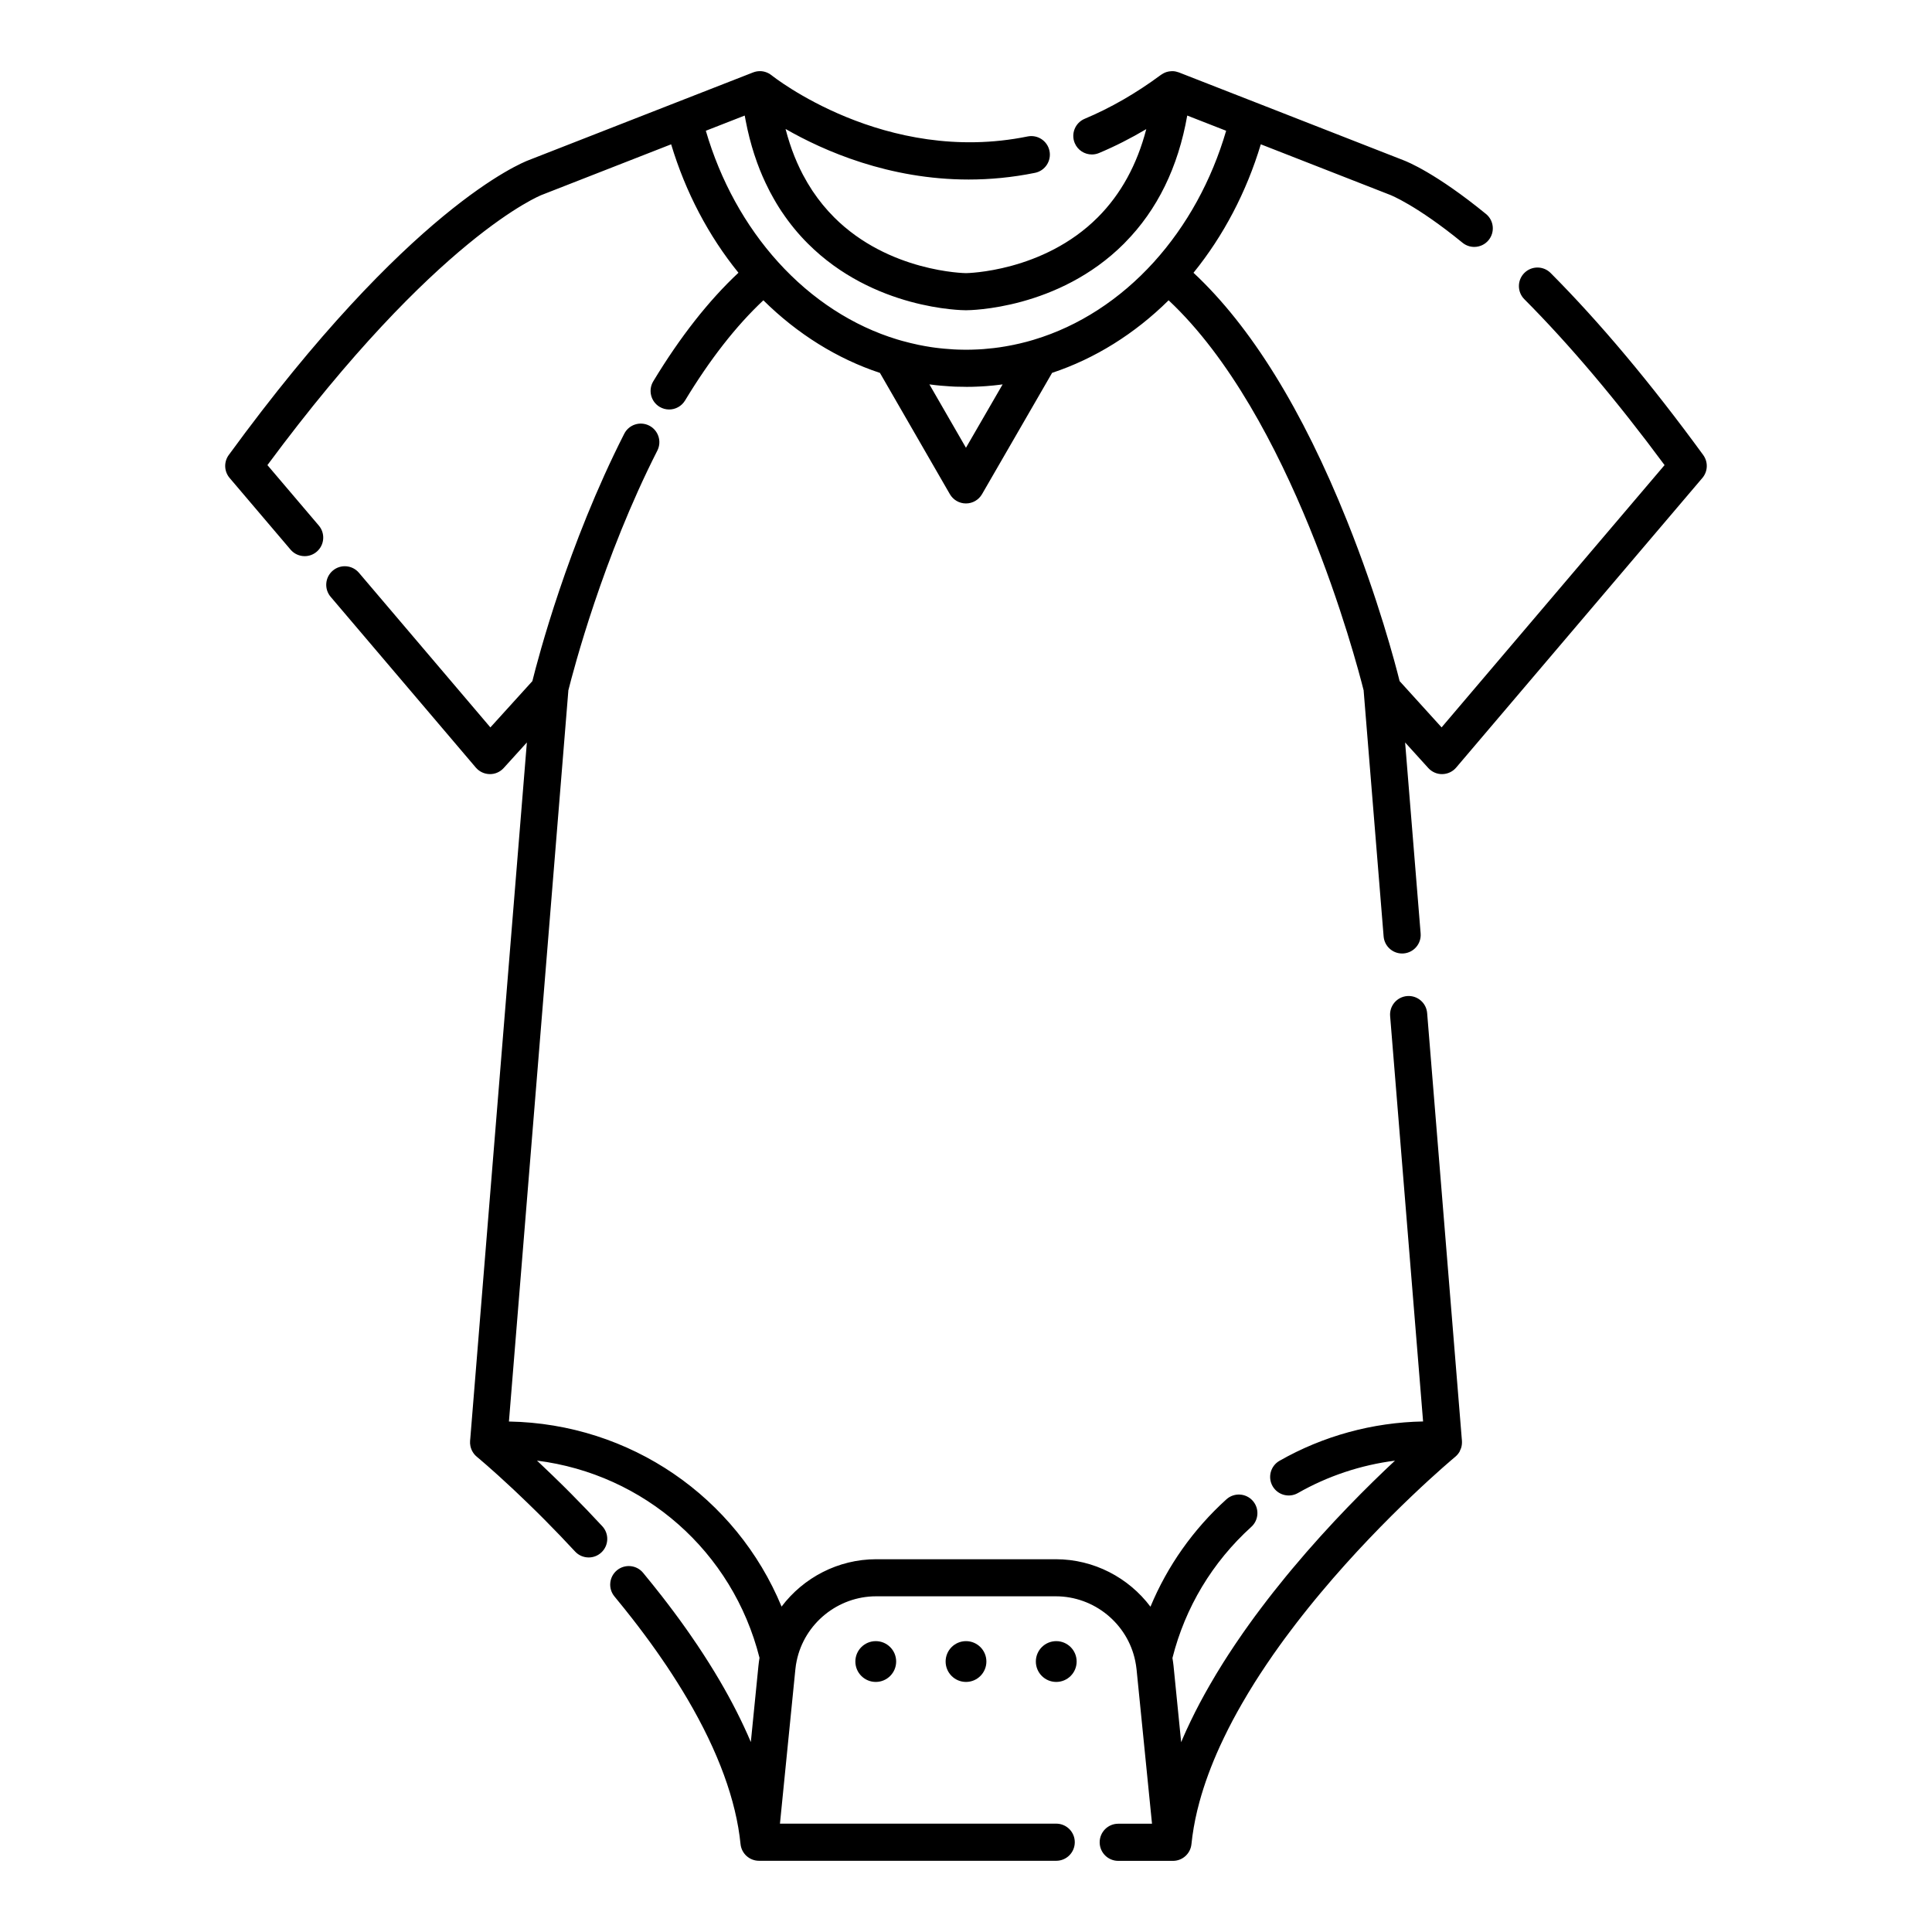 <?xml version="1.0" encoding="UTF-8"?>
<!-- Uploaded to: SVG Repo, www.svgrepo.com, Generator: SVG Repo Mixer Tools -->
<svg fill="#000000" width="800px" height="800px" version="1.1" viewBox="144 144 512 512" xmlns="http://www.w3.org/2000/svg">
 <g>
  <path d="m530.87 528.53c0.117-0.223 0.215-0.449 0.297-0.688 0.02-0.051 0.039-0.102 0.055-0.152 0.082-0.262 0.137-0.531 0.172-0.805 0.008-0.062 0.016-0.129 0.02-0.191 0.023-0.266 0.035-0.539 0.016-0.809l-0.039-0.543c0-0.02-0.008-0.031-0.008-0.051l-9.176-112.82c-0.219-2.707-2.594-4.723-5.305-4.504-2.707 0.223-4.727 2.594-4.504 5.305l8.734 107.43c-13.367 0.246-26.492 3.832-38.051 10.426-2.359 1.348-3.18 4.352-1.836 6.711 1.348 2.359 4.352 3.18 6.711 1.836 7.918-4.516 16.676-7.43 25.723-8.586-7.07 6.602-17.137 16.602-27.246 28.699 0 0 0 0.004-0.004 0.004-0.547 0.645-1.094 1.312-1.672 2.019 0 0 0 0.004-0.004 0.004-1.086 1.324-2.18 2.68-3.269 4.066-0.004 0.004-0.004 0.004-0.004 0.008-0.008 0.012-0.016 0.02-0.023 0.027-0.535 0.684-1.074 1.371-1.625 2.086-0.004 0.008-0.012 0.012-0.016 0.02-0.004 0.004-0.008 0.008-0.008 0.012-0.547 0.711-1.094 1.418-1.582 2.082-0.547 0.719-1.082 1.438-1.641 2.191l-0.43 0.594c-0.387 0.531-0.77 1.059-1.152 1.59l-1.562 2.203c-1.43 2.051-2.672 3.894-3.801 5.633-0.012 0.016-0.02 0.027-0.027 0.043l-1.469 2.293c-1.242 1.973-2.43 3.949-3.535 5.875 0 0.004 0 0.004-0.004 0.004-0.453 0.785-0.895 1.57-1.348 2.387-0.434 0.789-0.871 1.59-1.297 2.387-0.82 1.543-1.648 3.184-2.445 4.844-0.398 0.82-0.777 1.637-1.168 2.481-0.469 1.023-0.895 2.039-1.328 3.055l-2.027-20.293c-0.074-0.68-0.172-1.352-0.285-2.016 3.379-13.402 10.582-25.402 20.902-34.754 2.016-1.824 2.168-4.938 0.344-6.949s-4.938-2.168-6.949-0.344c-8.812 7.984-15.633 17.668-20.121 28.453-5.785-7.695-14.996-12.582-25.086-12.582h-47.598c-10.086 0-19.289 4.883-25.074 12.551-12.016-28.996-40.07-48.473-72.254-49.047l15.738-193.58c0.004-0.047-0.004-0.094 0-0.141 1.352-5.398 9.148-35.18 23.594-63.586 1.23-2.422 0.266-5.383-2.156-6.617-2.422-1.23-5.383-0.27-6.617 2.156-14.953 29.402-22.816 59.398-24.348 65.555l-11.125 12.266-34.836-40.98c-1.762-2.07-4.867-2.32-6.934-0.562-2.07 1.762-2.32 4.863-0.562 6.934l38.469 45.25c0.918 1.078 2.254 1.711 3.668 1.734 1.418 0.039 2.773-0.566 3.723-1.613l6.141-6.773-14.996 184.5-0.051 0.543c-0.043 0.484-0.008 0.969 0.09 1.438 0 0.004 0.004 0.012 0.004 0.016 0.062 0.293 0.152 0.578 0.266 0.855 0.016 0.035 0.027 0.07 0.043 0.105 0.113 0.258 0.246 0.504 0.402 0.738 0.023 0.035 0.047 0.07 0.07 0.105 0.145 0.207 0.297 0.406 0.473 0.59 0.02 0.02 0.043 0.039 0.062 0.059 0.027 0.027 0.059 0.051 0.086 0.078 0.109 0.105 0.219 0.215 0.332 0.305 0.035 0.027 3.719 3.062 9.586 8.559l1.18 1.121c1.59 1.504 3.32 3.172 5.109 4.934l0.219 0.219c0.148 0.152 0.301 0.301 0.453 0.449l0.027 0.031h0.004c0.012 0.012 0.02 0.02 0.027 0.027l1.371 1.371c2.734 2.754 5.43 5.566 8.016 8.359 0.969 1.051 2.289 1.578 3.613 1.578 1.195 0 2.394-0.434 3.34-1.309 1.996-1.844 2.117-4.957 0.273-6.953-2.66-2.879-5.438-5.773-8.27-8.625l-1.418-1.418s0-0.004-0.004-0.004l-0.219-0.219c-0.16-0.164-0.32-0.324-0.484-0.48l-0.023-0.023c-0.008-0.008-0.012-0.012-0.016-0.016-0.012-0.012-0.02-0.023-0.031-0.031 0 0-0.004 0-0.004-0.004-1.844-1.816-3.602-3.512-5.219-5.039l-1.195-1.137c-0.148-0.141-0.289-0.27-0.438-0.406 28.371 3.566 51.855 24.02 58.977 52.266-0.105 0.633-0.199 1.312-0.281 2.086l-2.019 20.23c-2.254-5.312-5.012-10.758-8.277-16.324-1.793-3.051-3.754-6.168-5.852-9.305l-2.117-3.094c-0.32-0.461-0.637-0.918-0.965-1.375l-1.57-2.191c-0.535-0.734-1.066-1.461-1.598-2.168-1.074-1.445-2.156-2.859-3.246-4.262-1.484-1.902-3.094-3.906-4.926-6.129-1.73-2.098-4.828-2.394-6.926-0.668-2.098 1.73-2.394 4.828-0.668 6.926 1.773 2.152 3.328 4.086 4.75 5.91 1.043 1.34 2.082 2.699 3.121 4.098 0.508 0.68 1.016 1.371 1.5 2.035l1.543 2.152c0.305 0.43 0.605 0.863 0.91 1.297l2.027 2.961c1.969 2.945 3.828 5.906 5.527 8.793 8.148 13.887 12.871 26.801 14.039 38.387 0.254 2.516 2.379 4.426 4.902 4.426h78.754c2.719 0 4.922-2.203 4.922-4.922s-2.203-4.922-4.922-4.922h-73.211l4.082-40.859c0.094-0.898 0.199-1.598 0.348-2.266 2.051-9.922 10.91-17.125 21.062-17.125h47.605c10.16 0 19.016 7.207 21.059 17.141 0.152 0.734 0.266 1.473 0.348 2.223l4.094 40.906h-8.949c-2.719 0-4.922 2.203-4.922 4.922s2.203 4.922 4.922 4.922h14.504c2.523 0 4.637-1.91 4.894-4.422 0.297-2.906 0.816-5.914 1.539-8.926 0.188-0.77 0.387-1.531 0.594-2.301 1.285-4.715 3.113-9.684 5.422-14.746 0.348-0.758 0.699-1.512 1.082-2.293 0.754-1.57 1.523-3.09 2.281-4.516 0.398-0.75 0.809-1.496 1.215-2.238 0.422-0.754 0.84-1.5 1.277-2.254 1.039-1.809 2.156-3.668 3.324-5.527l1.398-2.184c1.176-1.797 2.363-3.562 3.516-5.219 0.043-0.062 0.082-0.121 0.129-0.184 0.484-0.695 0.977-1.398 1.508-2.125 0.359-0.504 0.723-1.004 1.09-1.504l0.422-0.578c0.508-0.688 1.012-1.367 1.555-2.074 0.516-0.691 1.023-1.359 1.535-2.023 0.535-0.691 1.062-1.363 1.586-2.031 1.051-1.34 2.113-2.648 3.195-3.973 0.512-0.625 1.023-1.25 1.562-1.883 17.359-20.773 35.043-35.551 35.668-36.07 0.004 0 0.004-0.004 0.004-0.004 0.008-0.008 0.023-0.02 0.027-0.02 0.211-0.176 0.398-0.371 0.578-0.574 0.039-0.047 0.078-0.09 0.117-0.141 0.172-0.215 0.328-0.438 0.461-0.676 0.004-0.055 0.02-0.094 0.039-0.133z"/>
  <path d="m595.37 264.58c-13.805-18.922-27.41-35.152-40.438-48.234-1.918-1.926-5.031-1.93-6.957-0.016-1.926 1.918-1.93 5.031-0.016 6.957 11.957 12.008 24.449 26.785 37.168 43.969l-59.09 69.508-11.125-12.266c-1.117-4.492-5.656-21.824-13.93-42.457-11.836-29.52-25.512-51.598-40.695-65.754 7.953-9.805 14.035-21.41 17.84-34.047l34.16 13.363c0.02 0.008 0.074 0.027 0.094 0.035 0.066 0.027 6.918 2.664 19.199 12.688 0.914 0.746 2.016 1.109 3.109 1.109 1.426 0 2.844-0.617 3.812-1.809 1.719-2.106 1.406-5.203-0.699-6.922-13.223-10.793-20.828-13.855-21.98-14.285l-39.195-15.332c-0.012-0.004-0.023-0.008-0.035-0.012l-20.199-7.894c-0.051-0.02-0.102-0.023-0.152-0.043-0.129-0.047-0.262-0.082-0.398-0.117-0.109-0.027-0.215-0.062-0.328-0.086-0.086-0.016-0.172-0.023-0.258-0.035-0.055-0.008-0.102-0.027-0.156-0.031-0.082-0.008-0.164 0.004-0.246 0-0.078 0.004-0.16-0.016-0.246-0.016-0.023 0-0.043 0.004-0.066 0.008-0.09 0-0.18 0.016-0.27 0.02-0.102 0.008-0.203 0.016-0.301 0.027-0.113 0.016-0.223 0.031-0.332 0.051-0.105 0.02-0.207 0.051-0.309 0.078-0.074 0.02-0.152 0.035-0.227 0.059-0.109 0.035-0.215 0.078-0.32 0.121-0.102 0.043-0.207 0.086-0.309 0.137-0.168 0.082-0.324 0.172-0.48 0.27-0.098 0.062-0.191 0.121-0.285 0.188-0.039 0.031-0.086 0.051-0.125 0.082-6.516 4.82-13.289 8.715-20.129 11.582-2.508 1.051-3.688 3.934-2.641 6.438 0.789 1.887 2.617 3.019 4.539 3.019 0.633 0 1.277-0.121 1.898-0.383 4.219-1.766 8.402-3.894 12.523-6.336-2.438 9.418-6.734 17.254-12.844 23.375-14.492 14.52-34.754 14.789-34.93 14.793-0.203 0-20.445-0.273-34.957-14.801-0.012-0.012-0.023-0.027-0.035-0.039-2.082-2.086-3.977-4.402-5.629-6.875-0.023-0.035-0.047-0.066-0.07-0.098-0.883-1.34-1.734-2.777-2.527-4.273-1.066-2.023-2.035-4.223-2.871-6.512-0.441-1.234-0.832-2.426-1.188-3.641-0.008-0.023-0.016-0.043-0.02-0.066-0.184-0.625-0.355-1.258-0.523-1.902 10.16 5.832 27.402 13.398 48.523 13.398 5.606 0 11.488-0.535 17.582-1.773 2.664-0.543 4.379-3.141 3.84-5.801-0.543-2.66-3.133-4.379-5.801-3.84-37.82 7.703-67.539-15.961-67.836-16.203-0.008-0.008-0.02-0.012-0.027-0.02-0.164-0.129-0.332-0.254-0.512-0.363-0.066-0.043-0.141-0.074-0.211-0.113-0.055-0.031-0.105-0.059-0.16-0.086-0.246-0.121-0.5-0.227-0.762-0.309-0.055-0.016-0.105-0.027-0.156-0.043-0.27-0.074-0.543-0.129-0.816-0.152-0.008 0-0.016-0.004-0.02-0.004-0.281-0.027-0.566-0.02-0.848 0.004-0.051 0.004-0.098 0.008-0.148 0.012-0.27 0.031-0.539 0.082-0.801 0.16-0.055 0.016-0.105 0.035-0.16 0.051-0.09 0.031-0.184 0.055-0.27 0.09l-20.223 7.902h-0.004l-39.211 15.332c-2.148 0.805-31.879 12.828-79.535 78.156-1.34 1.836-1.246 4.352 0.227 6.086l16.141 18.988c0.973 1.145 2.359 1.734 3.75 1.734 1.129 0 2.258-0.383 3.184-1.172 2.07-1.762 2.32-4.863 0.562-6.934l-13.621-16.023c44.887-60.633 72.465-71.512 72.707-71.605 0.043-0.016 0.086-0.031 0.125-0.047l34.16-13.359c3.805 12.633 9.887 24.234 17.836 34.035-7.902 7.387-15.48 17.035-22.574 28.77-1.406 2.324-0.66 5.352 1.664 6.758 0.797 0.48 1.672 0.711 2.539 0.711 1.664 0 3.289-0.848 4.215-2.375 6.594-10.906 13.562-19.816 20.758-26.562 9 8.906 19.574 15.5 30.891 19.238l18.535 32.137c0.879 1.523 2.5 2.461 4.258 2.461h0.004c1.758 0 3.379-0.938 4.258-2.457l18.574-32.152c11.32-3.754 21.883-10.336 30.875-19.23 32.574 30.527 49.629 95.195 51.695 103.42 0.004 0.047-0.004 0.094 0 0.141l5.285 65.023c0.211 2.574 2.363 4.523 4.898 4.523 0.133 0 0.27-0.008 0.406-0.016 2.707-0.219 4.727-2.594 4.504-5.305l-4.113-50.605 6.141 6.773c0.953 1.047 2.328 1.652 3.723 1.613 1.414-0.023 2.754-0.656 3.668-1.734l65.238-76.742c1.477-1.727 1.57-4.242 0.23-6.082zm-195.38-1.918-9.688-16.797c0.094 0.012 0.184 0.023 0.27 0.035 0.02 0.004 0.039 0.008 0.059 0.008 0.465 0.066 0.934 0.121 1.32 0.16 0.012 0 0.02 0.004 0.027 0.004 0.43 0.051 0.863 0.09 1.305 0.133h0.02c0.012 0 0.023 0.004 0.035 0.004 0.023 0.004 0.047 0.004 0.066 0.004 0.844 0.078 1.688 0.141 2.473 0.184h0.008c0.02 0 0.039 0.004 0.059 0.004 0.094 0.008 0.188 0.008 0.285 0.016 0.211 0.012 0.422 0.023 0.637 0.035l0.426 0.02h0.039 0.012 0.035c0.84 0.027 1.684 0.039 2.531 0.039 0.031 0 0.062 0.012 0.098 0.012 0.547 0 1.086-0.012 1.633-0.02h0.004 0.027c0.414-0.012 0.832-0.023 1.168-0.039 0.02 0 0.043-0.004 0.062-0.004 0.379-0.012 0.762-0.031 1.113-0.051h0.004c0.023-0.004 0.047 0 0.07-0.004 0.43-0.023 0.859-0.051 1.332-0.086 0.145-0.008 0.285-0.02 0.43-0.039 0.27-0.02 0.555-0.047 0.832-0.074 0.199-0.02 0.391-0.031 0.594-0.051 0.496-0.051 1.008-0.109 1.547-0.176 0.293-0.035 0.582-0.074 0.883-0.113zm18.09-28.664-0.23 0.07c-0.277 0.082-0.547 0.164-0.914 0.266-0.156 0.047-0.316 0.09-0.48 0.133l-0.41 0.113c-1.168 0.309-2.332 0.582-3.418 0.805l-1.199 0.234c-0.348 0.066-0.695 0.125-1.09 0.195-0.426 0.074-0.855 0.137-1.273 0.203l-0.164 0.027c-0.012 0.004-0.023 0.004-0.035 0.004-0.418 0.062-0.844 0.113-1.273 0.168-0.129 0.016-0.246 0.027-0.371 0.043-0.793 0.094-1.535 0.168-2.234 0.219-0.082 0.008-0.164 0.016-0.246 0.023l-0.078 0.008c-0.375 0.027-0.746 0.055-1.152 0.074-0.32 0.02-0.652 0.035-0.973 0.043-0.039 0-0.078 0.004-0.117 0.004-0.34 0.02-0.672 0.027-0.977 0.035-0.324 0.008-0.648 0.008-0.973 0.012-0.961 0.008-1.91-0.008-2.781-0.039l-0.246-0.012c-0.266-0.008-0.539-0.02-0.805-0.039-0.039-0.004-0.07-0.004-0.113-0.008-0.777-0.047-1.543-0.102-2.32-0.176-0.371-0.035-0.746-0.07-1.117-0.113-0.039-0.004-0.074-0.008-0.113-0.012-0.32-0.031-0.645-0.07-0.957-0.113-0.051-0.008-0.09-0.012-0.141-0.02-0.035-0.004-0.066-0.008-0.102-0.012-0.332-0.043-0.656-0.09-0.984-0.137-1.133-0.176-2.269-0.375-3.359-0.602-1.398-0.293-2.848-0.645-4.426-1.078l-1.102-0.324c-0.02-0.008-0.039-0.008-0.059-0.012-11.766-3.555-22.699-10.648-31.629-20.52-8.734-9.645-15.312-21.609-19.168-34.809l10.305-4.027c0.062 0.352 0.125 0.676 0.191 1.016 0.02 0.094 0.035 0.188 0.051 0.277 0.156 0.812 0.316 1.598 0.484 2.344 0.344 1.547 0.738 3.086 1.164 4.551 0.379 1.324 0.824 2.688 1.402 4.305 0.004 0.004 0.004 0.008 0.004 0.012v0.004c0.004 0.012 0.012 0.023 0.016 0.039 0.875 2.414 1.906 4.769 3.055 7.019 0.117 0.234 0.234 0.473 0.355 0.703 0.07 0.137 0.148 0.262 0.223 0.398 0.879 1.645 1.816 3.238 2.797 4.711 0.004 0.004 0.004 0.004 0.004 0.008 0.055 0.078 0.109 0.152 0.164 0.23 2.008 2.996 4.301 5.793 6.82 8.305 17.461 17.473 40.914 17.672 41.902 17.672 0.992 0 24.461-0.199 41.906-17.68 0.098-0.098 0.188-0.199 0.281-0.297 8.527-8.645 14.047-19.934 16.453-33.621l10.312 4.031c-3.856 13.199-10.434 25.164-19.168 34.809-8.949 9.887-19.906 16.988-31.691 20.535z"/>
  <path d="m370.68 584.32c0 2.992 2.422 5.41 5.41 5.41 2.981 0 5.402-2.422 5.402-5.41 0-2.981-2.418-5.402-5.402-5.402-2.988 0-5.41 2.422-5.41 5.402z"/>
  <path d="m394.6 584.32c0 2.992 2.422 5.41 5.402 5.41s5.402-2.422 5.402-5.41c0-2.981-2.422-5.402-5.402-5.402-2.984 0-5.402 2.422-5.402 5.402z"/>
  <path d="m418.51 584.32c0 2.992 2.422 5.41 5.402 5.41 2.992 0 5.41-2.422 5.41-5.41 0-2.981-2.422-5.402-5.41-5.402-2.981 0-5.402 2.422-5.402 5.402z"/>
 </g>
</svg>